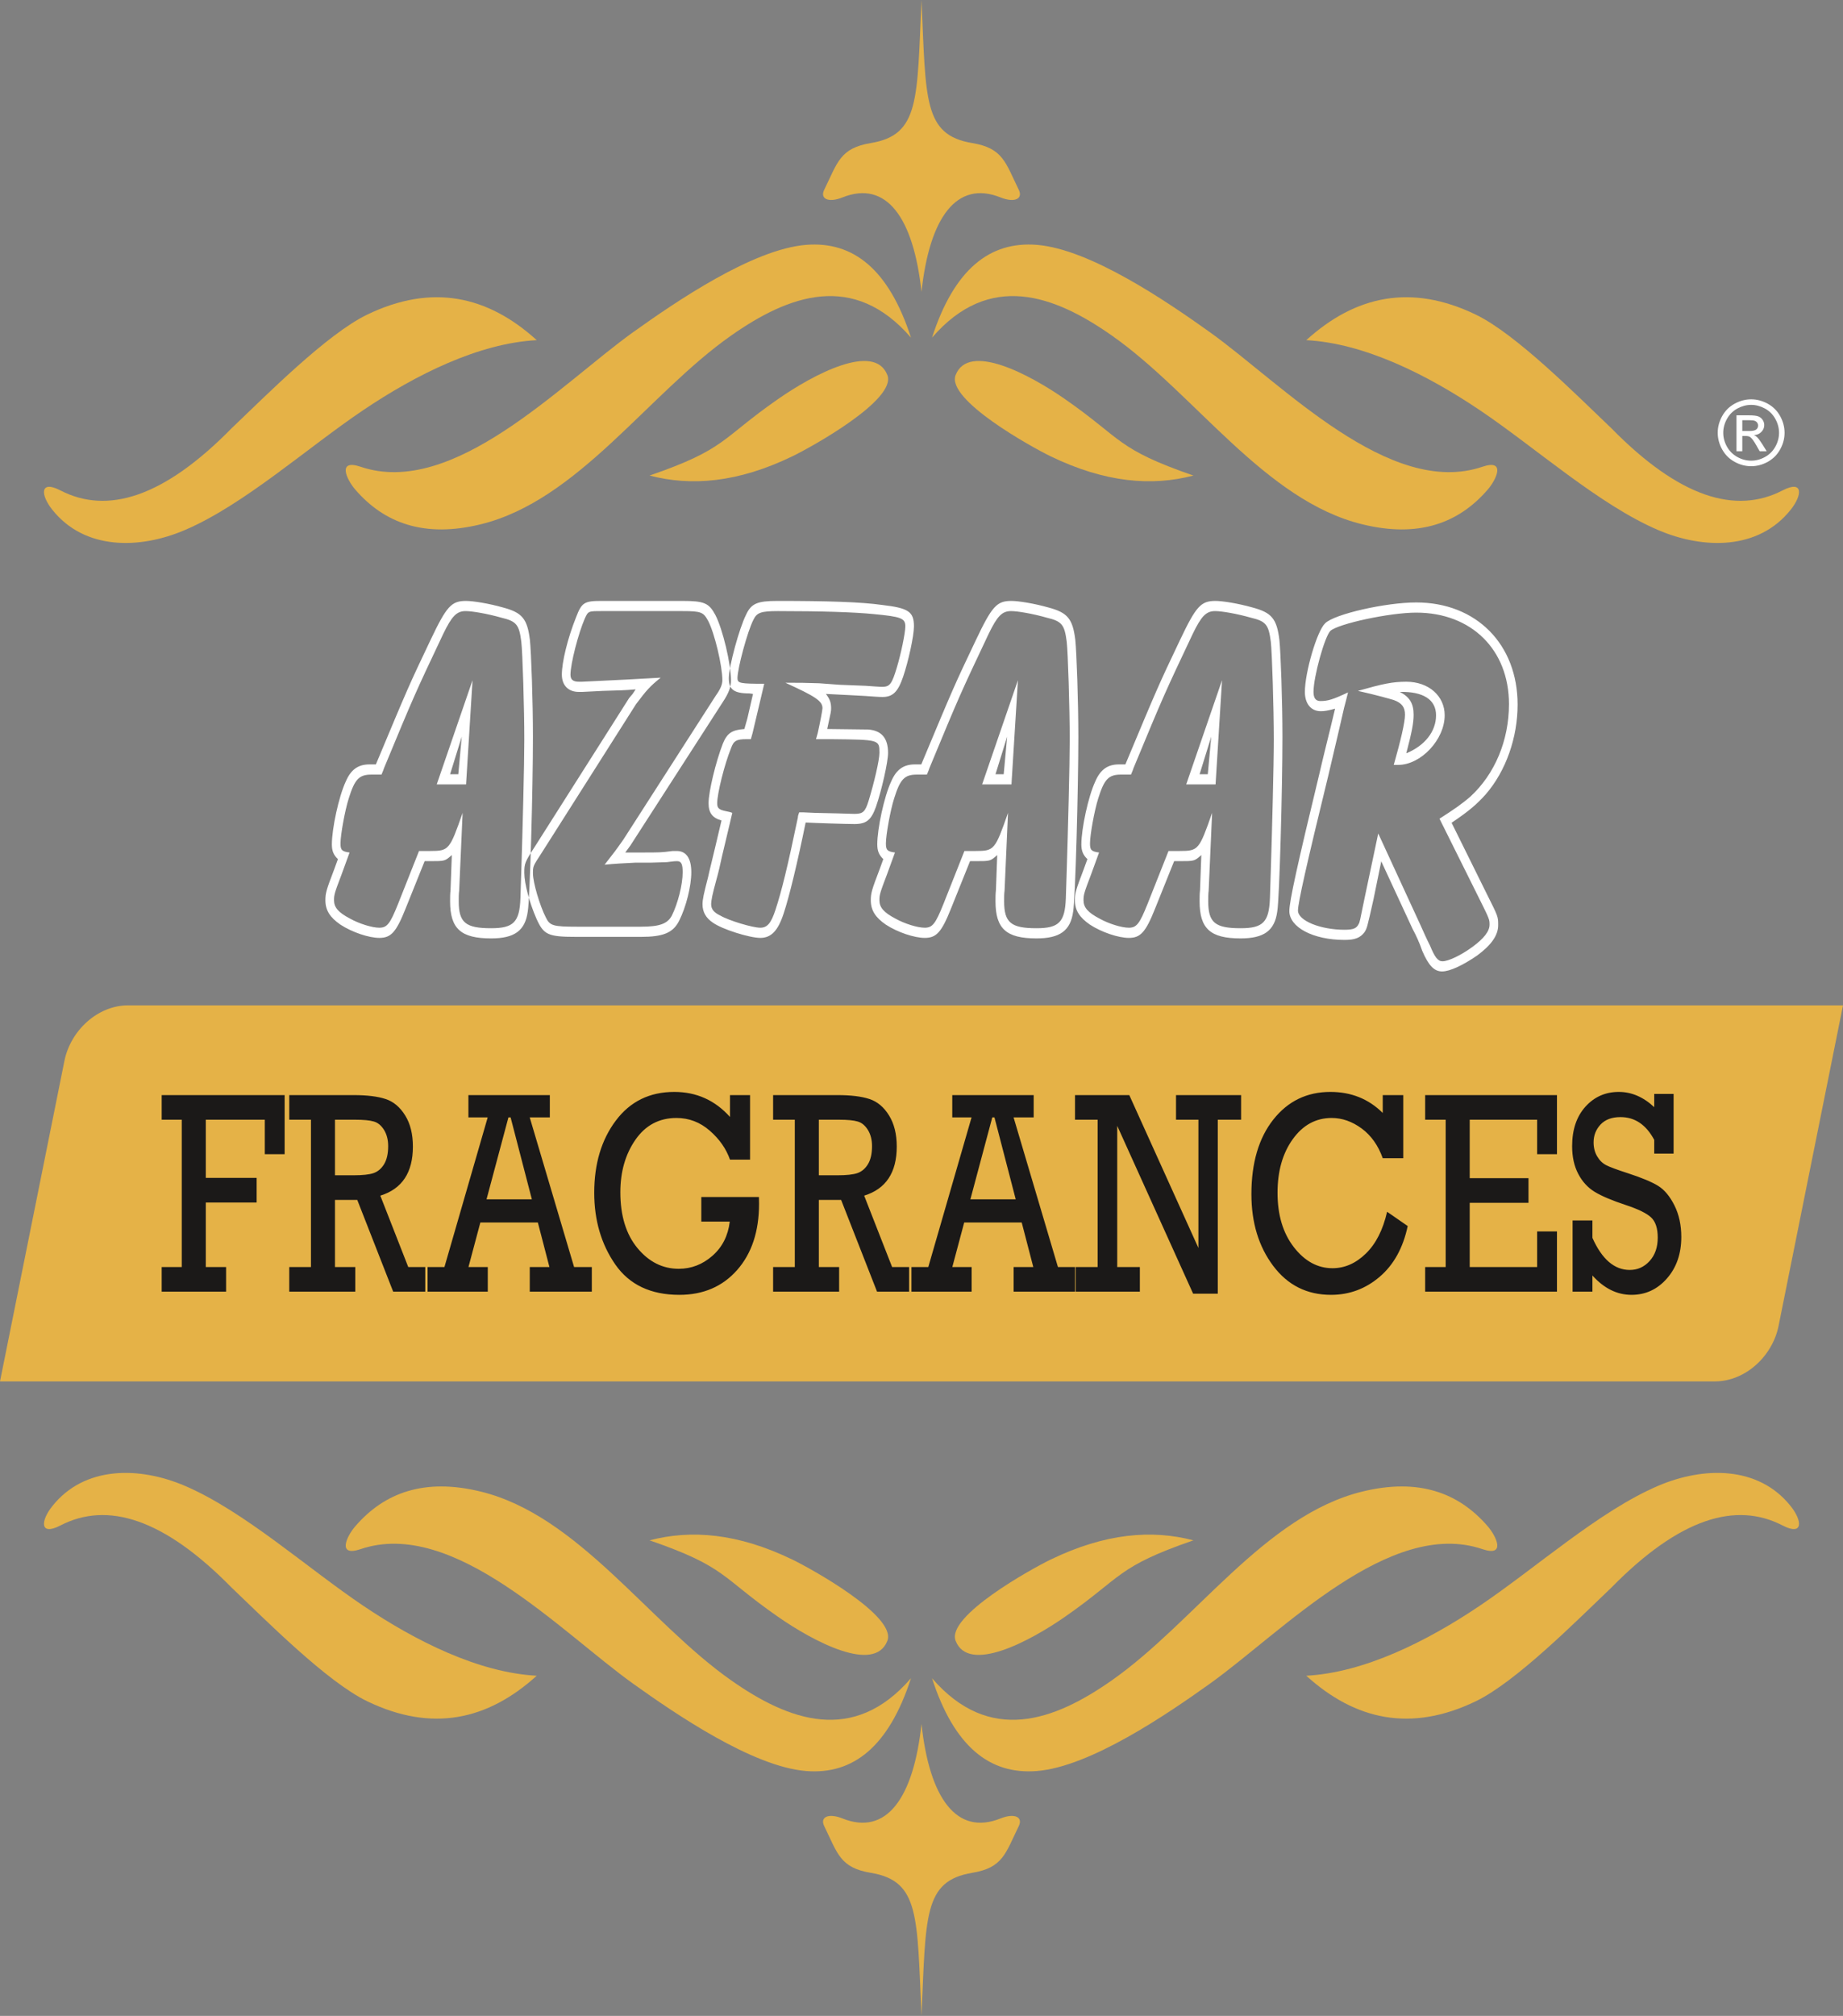 <?xml version="1.0" encoding="utf-8"?>
<svg xmlns="http://www.w3.org/2000/svg" viewBox="-544.62 -532.14 1300.512 1421.637" width="1300.51px" height="1421.64px">
  <rect x="-544.62" y="-532.14" width="1300.512" height="1421.637" fill="#808080" stroke="none"/>
  <path fill="#e5b247" d="M -507.72 530.032 C -484.95 501.38 -446.1 502.083 -414.3 515.642 C -372.52 533.423 -327.49 573.923 -288.24 600.306 C -251.04 625.333 -206.81 647.446 -165.88 649.618 C -200.56 681.052 -239.9 689.587 -285.42 667.661 C -314.01 653.911 -357.01 610.458 -381.06 587.591 C -429.13 538.614 -468.9 526.497 -502.05 543.677 C -516.65 551.196 -516.05 540.458 -507.72 530.032 Z M -507.72 530.032" fill-opacity="1" fill-rule="evenodd" style="stroke-width: 1;" transform="matrix(1, 0, 0, 1, 4.547473508864641e-13, 2.2737367544323206e-13)"/>
  <path fill="#e5b247" d="M 718.985 530.032 C 696.216 501.38 657.368 502.083 625.564 515.642 C 583.79 533.423 538.755 573.923 499.505 600.306 C 462.31 625.333 418.083 647.446 377.149 649.618 C 411.825 681.052 451.169 689.587 496.685 667.661 C 525.282 653.911 568.282 610.458 592.329 587.591 C 640.396 538.614 680.165 526.497 713.314 543.677 C 727.915 551.196 727.317 540.458 718.985 530.032 Z M 718.985 530.032" fill-opacity="1" fill-rule="evenodd" style="stroke-width: 1;" transform="matrix(1, 0, 0, 1, 4.547473508864641e-13, 2.2737367544323206e-13)"/>
  <path fill="#e5b247" d="M 98.22 651.372 C 82.626 699.497 57.56 719.477 24.282 716.825 C -13.417 713.845 -67.776 676.72 -97.835 655.247 C -148.8 618.798 -224.73 538.071 -290.23 560.356 C -306.72 565.903 -300.25 551.583 -293.97 544.282 C -273.31 520.313 -244.93 510.099 -205.41 519.743 C -136.62 536.548 -87.386 611.645 -28.792 652.786 C 12.064 681.497 57.7 698.224 98.22 651.372 Z M 98.22 651.372" fill-opacity="1" fill-rule="evenodd" style="stroke-width: 1;" transform="matrix(1, 0, 0, 1, 4.547473508864641e-13, 2.2737367544323206e-13)"/>
  <path fill="#e5b247" d="M 113.048 651.372 C 128.642 699.497 153.708 719.477 186.985 716.825 C 224.685 713.845 279.044 676.72 309.103 655.247 C 360.064 618.798 435.993 538.071 501.497 560.356 C 517.989 565.903 511.521 551.583 505.239 544.282 C 484.579 520.313 456.192 510.099 416.677 519.743 C 347.888 536.548 298.653 611.645 240.06 652.786 C 199.204 681.497 153.567 698.224 113.048 651.372 Z M 113.048 651.372" fill-opacity="1" fill-rule="evenodd" style="stroke-width: 1;" transform="matrix(1, 0, 0, 1, 4.547473508864641e-13, 2.2737367544323206e-13)"/>
  <path fill="#e5b247" d="M 81.552 624.981 C 88.317 607.567 27.728 574.087 14.528 567.704 C -23.995 549.079 -56.921 546.45 -86.229 554.13 C -31.854 572.923 -36.269 579.767 4.251 607.958 C 29.419 625.481 72.478 648.341 81.552 624.981 Z M 81.552 624.981" fill-opacity="1" fill-rule="evenodd" style="stroke-width: 1;" transform="matrix(1, 0, 0, 1, 4.547473508864641e-13, 2.2737367544323206e-13)"/>
  <path fill="#e5b247" d="M 129.716 624.981 C 122.95 607.567 183.54 574.087 196.739 567.704 C 235.263 549.079 268.189 546.45 297.497 554.13 C 243.122 572.923 247.536 579.767 207.017 607.958 C 181.853 625.481 138.79 648.341 129.716 624.981 Z M 129.716 624.981" fill-opacity="1" fill-rule="evenodd" style="stroke-width: 1;" transform="matrix(1, 0, 0, 1, 4.547473508864641e-13, 2.2737367544323206e-13)"/>
  <path fill="#e5b247" d="M 105.634 683.622 C 100.005 736.063 80.853 762.649 49.884 750.27 C 39.962 746.306 33.856 749.259 36.985 755.653 C 46.376 774.813 48.064 784.997 69.798 788.599 C 104.489 794.337 102.454 819.188 105.634 889.497 C 108.814 819.188 106.778 794.337 141.47 788.599 C 163.204 784.997 164.892 774.813 174.282 755.653 C 177.411 749.259 171.306 746.306 161.384 750.27 C 130.415 762.649 111.263 736.063 105.634 683.622 Z M 105.634 683.622" fill-opacity="1" fill-rule="evenodd" style="stroke-width: 1;" transform="matrix(1, 0, 0, 1, 4.547473508864641e-13, 2.2737367544323206e-13)"/>
  <path fill="#ffffff" d="M -244.97 75.157 L -241.01 75.157 C -230.66 75.157 -230.66 75.157 -225.79 70.852 L -226.7 95.587 C -227.01 98.095 -227.01 100.962 -227.01 103.47 C -227.01 122.825 -219.39 129.638 -198.08 129.638 C -181.64 129.638 -174.03 124.259 -172.2 110.638 C -170.68 102.036 -168.55 23.841 -168.55 -12.48 C -168.55 -37.628 -169.76 -71.737 -170.68 -80.757 C -172.51 -95.812 -176.16 -100.11 -189.56 -103.7 C -199.6 -106.57 -210.87 -108.36 -215.74 -108.36 C -226.09 -108.36 -229.44 -104.77 -241.01 -80.398 C -256.24 -48.382 -256.24 -48.382 -279.38 6.934 L -283.94 6.934 C -291.86 6.934 -297.04 10.52 -300.69 19.122 C -305.56 29.575 -310.44 52.216 -310.44 63.329 C -310.44 67.985 -309.22 70.852 -306.17 73.72 L -308.91 81.247 C -314.39 95.587 -315 97.735 -315 102.755 C -315 109.923 -311.65 114.938 -304.35 119.958 C -296.12 125.333 -284.25 129.278 -276.94 129.278 C -268.72 129.278 -265.06 125.333 -258.37 108.489 L -244.97 75.157 Z M -248.93 67.985 L -263.85 105.622 C -269.33 119.243 -271.46 122.11 -276.94 122.11 C -282.12 122.11 -291.25 119.243 -297.65 115.657 C -305.87 111.356 -308.91 107.77 -308.91 102.755 C -308.91 98.813 -308.61 97.735 -303.43 84.114 L -297.95 69.063 C -303.43 68.345 -304.35 67.27 -304.35 62.61 C -304.35 56.876 -301.3 39.61 -298.56 31.009 C -294.3 17.329 -291.25 14.106 -282.42 14.106 L -275.42 14.106 C -274.51 11.954 -273.9 10.52 -273.59 9.446 C -252.28 -41.929 -252.28 -41.929 -231.88 -85.058 C -225.79 -97.605 -222.44 -101.19 -216.05 -101.19 C -211.48 -101.19 -200.82 -99.39 -190.77 -96.526 C -180.12 -94.019 -178.29 -91.511 -176.77 -79.683 C -175.85 -72.097 -174.64 -32.253 -174.64 -10.687 C -174.64 7.653 -175.85 53.29 -176.77 82.325 L -177.38 101.321 C -177.99 118.165 -182.25 122.466 -198.08 122.466 C -216.05 122.466 -220.92 118.524 -220.92 103.47 C -220.92 100.962 -220.92 98.095 -220.61 95.942 L -218.18 41.106 C -227.31 67.27 -227.92 67.985 -241.01 67.985 L -248.93 67.985 Z M -215.74 21.032 L -211.18 -52.441 L -236.44 21.032 L -215.74 21.032 Z M -221.22 13.864 L -227.01 13.864 L -218.79 -12.659 L -221.22 13.864 Z M -103.39 69.063 L -101.56 66.552 L -99.73 64.044 L -34.577 -37.03 C -30.315 -43.483 -28.792 -47.784 -28.792 -52.085 C -28.792 -63.972 -34.577 -88.226 -39.753 -98.319 C -44.319 -106.92 -47.671 -108.36 -63.198 -108.36 L -120.14 -108.36 C -132.31 -108.36 -134.14 -107.28 -138.1 -96.886 C -144.19 -81.714 -148.15 -65.046 -148.15 -56.386 C -148.15 -48.858 -143.58 -44.198 -136.27 -44.198 L -133.53 -44.198 L -119.22 -44.917 C -107.35 -45.273 -104.3 -45.273 -96.081 -45.991 L -98.214 -42.765 L -100.65 -39.898 L -167.33 65.122 C -174.33 75.872 -174.64 76.946 -174.64 83.399 C -174.64 90.927 -170.98 104.544 -166.11 115.657 C -160.94 127.126 -158.19 128.559 -137.49 128.559 L -92.429 128.559 C -76.597 128.559 -69.593 125.692 -65.331 117.091 C -60.456 107.415 -56.804 92.72 -56.804 83.04 C -56.804 73.005 -60.456 67.985 -67.155 67.985 L -69.897 67.985 C -78.116 69.063 -79.03 69.063 -91.819 69.063 L -103.39 69.063 Z M -85.729 76.231 L -74.159 75.872 C -68.374 75.157 -68.374 75.157 -66.851 75.157 C -63.808 75.157 -62.894 77.306 -62.894 83.04 C -62.894 91.642 -66.241 104.903 -70.507 113.505 C -73.55 119.243 -79.03 121.392 -92.429 121.392 L -137.49 121.392 C -154.24 121.392 -156.68 120.673 -159.41 114.938 C -163.68 106.696 -168.55 90.208 -168.55 83.759 C -168.55 78.739 -168.55 78.739 -162.46 69.419 L -95.776 -35.597 C -88.167 -45.632 -86.339 -47.784 -78.421 -54.233 C -97.3 -53.159 -110.7 -52.441 -119.22 -52.085 L -134.14 -51.366 L -135.97 -51.366 C -140.23 -51.366 -142.06 -52.8 -142.06 -56.386 C -142.06 -63.972 -136.58 -85.296 -132.01 -95.812 C -129.57 -101.19 -129.57 -101.19 -120.14 -101.19 L -63.198 -101.19 C -49.8 -101.19 -48.28 -100.47 -44.929 -94.319 C -40.362 -85.655 -34.882 -62.538 -34.882 -52.441 C -34.882 -49.573 -36.101 -46.351 -39.448 -41.691 L -104.61 59.743 C -110.39 67.985 -111 68.704 -118 77.665 C -111 76.946 -103.69 76.591 -96.386 76.231 L -85.729 76.231 Z M -13.265 -42.765 L -14.175 -38.823 L -17.222 -25.562 L -19.354 -18.034 C -28.183 -17.316 -31.53 -15.167 -34.577 -7.64 C -39.448 4.903 -44.624 26.052 -44.624 34.294 C -44.624 41.106 -41.886 44.688 -35.491 46.481 C -42.796 77.665 -43.71 80.532 -44.929 86.267 C -47.976 98.095 -48.886 102.036 -48.886 105.622 C -48.886 110.997 -46.452 115.298 -41.581 118.524 C -35.186 123.184 -15.698 129.278 -8.089 129.278 C -0.476 129.278 4.396 124.259 8.356 112.075 C 12.314 100.243 18.099 76.231 23.884 47.915 C 30.278 48.274 53.114 48.989 58.29 48.989 C 66.814 48.989 70.165 46.122 73.513 36.806 C 77.47 25.337 82.04 5.263 82.04 -1.187 C 82.04 -11.581 77.47 -16.96 68.032 -17.675 L 39.106 -18.034 C 41.849 -30.577 41.849 -30.577 41.849 -32.73 C 41.849 -36.671 40.935 -39.179 38.192 -42.765 C 58.29 -41.691 61.028 -41.691 65.899 -41.331 C 71.079 -40.972 75.646 -40.616 78.079 -40.616 C 85.388 -40.616 89.04 -44.198 92.696 -54.952 C 96.349 -65.702 100.306 -83.624 100.306 -90.437 C 100.306 -100.83 96.349 -103.34 78.079 -105.49 C 62.856 -107.64 39.411 -108.36 4.091 -108.36 C -10.218 -108.36 -14.479 -106.57 -18.136 -98.679 C -23.007 -89.003 -30.315 -62.12 -30.315 -53.874 C -30.315 -45.991 -26.964 -43.124 -15.698 -43.124 L -13.265 -42.765 Z M 31.802 -13.015 L 31.192 -10.866 L 42.149 -10.866 C 75.95 -10.507 75.95 -10.507 75.95 -1.187 C 75.95 3.829 72.294 19.599 68.337 32.505 C 65.899 40.388 64.38 41.821 58.29 41.821 L 46.11 41.466 L 30.278 41.106 L 22.36 40.747 L 19.317 40.747 C 18.708 42.54 18.403 43.255 18.403 44.333 C 11.095 79.458 6.833 96.661 2.571 109.563 C -0.476 118.884 -3.214 122.11 -8.089 122.11 C -13.569 122.11 -30.315 117.091 -36.401 113.505 C -40.972 111.356 -42.796 108.849 -42.796 105.622 C -42.796 102.755 -41.886 98.454 -39.144 88.415 C -37.62 83.04 -36.401 77.665 -35.186 71.931 C -31.226 55.083 -29.401 47.915 -27.878 41.106 C -29.706 40.388 -30.315 40.388 -31.835 40.028 C -37.315 38.954 -38.534 37.88 -38.534 34.294 C -38.534 27.485 -33.358 6.696 -28.792 -4.413 C -26.964 -9.792 -24.835 -10.866 -17.831 -10.866 L -14.784 -10.866 L -13.569 -15.167 C -10.522 -28.069 -7.78 -39.538 -5.347 -49.933 C -22.397 -49.933 -24.226 -50.292 -24.226 -53.878 C -24.226 -60.687 -17.222 -86.851 -12.96 -95.093 C -10.522 -100.11 -7.78 -101.19 4.396 -101.19 C 34.845 -101.19 58.29 -100.47 72.294 -99.04 C 91.173 -97.245 94.22 -96.171 94.22 -90.437 C 94.22 -85.776 91.173 -71.081 88.13 -61.046 C 84.778 -49.933 83.255 -47.784 78.079 -47.784 C 75.646 -47.784 71.384 -48.14 66.204 -48.499 L 47.939 -49.218 L 33.321 -50.292 C 21.142 -50.651 21.142 -50.651 9.571 -50.651 C 30.888 -40.972 35.759 -37.749 35.759 -32.73 C 35.759 -31.296 33.931 -21.976 32.407 -15.167 L 31.802 -13.015 Z M 139.892 75.157 L 143.849 75.157 C 154.2 75.157 154.2 75.157 159.071 70.852 L 158.157 95.587 C 157.853 98.095 157.853 100.962 157.853 103.47 C 157.853 122.825 165.466 129.638 186.778 129.638 C 203.22 129.638 210.833 124.259 212.661 110.638 C 214.181 102.036 216.314 23.841 216.314 -12.48 C 216.314 -37.628 215.095 -71.737 214.181 -80.757 C 212.356 -95.812 208.7 -100.11 195.306 -103.7 C 185.255 -106.57 173.989 -108.36 169.118 -108.36 C 158.767 -108.36 155.419 -104.77 143.849 -80.398 C 128.622 -48.382 128.622 -48.382 105.481 6.934 L 100.915 6.934 C 93.001 6.934 87.825 10.52 84.169 19.122 C 79.298 29.575 74.427 52.216 74.427 63.329 C 74.427 67.985 75.646 70.852 78.689 73.72 L 75.95 81.247 C 70.47 95.587 69.86 97.735 69.86 102.755 C 69.86 109.923 73.208 114.938 80.517 119.958 C 88.735 125.333 100.61 129.278 107.919 129.278 C 116.142 129.278 119.794 125.333 126.493 108.489 L 139.892 75.157 Z M 135.931 67.985 L 121.013 105.622 C 115.532 119.243 113.399 122.11 107.919 122.11 C 102.743 122.11 93.61 119.243 87.216 115.657 C 78.993 111.356 75.95 107.77 75.95 102.755 C 75.95 98.813 76.255 97.735 81.431 84.114 L 86.911 69.063 C 81.431 68.345 80.517 67.27 80.517 62.61 C 80.517 56.876 83.56 39.61 86.302 31.009 C 90.564 17.329 93.61 14.106 102.439 14.106 L 109.442 14.106 C 110.356 11.954 110.966 10.52 111.267 9.446 C 132.583 -41.929 132.583 -41.929 152.981 -85.058 C 159.071 -97.605 162.423 -101.19 168.814 -101.19 C 173.384 -101.19 184.04 -99.39 194.087 -96.526 C 204.743 -94.019 206.571 -91.511 208.095 -79.683 C 209.005 -72.097 210.224 -32.253 210.224 -10.687 C 210.224 7.653 209.005 53.29 208.095 82.325 L 207.485 101.321 C 206.876 118.165 202.614 122.466 186.778 122.466 C 168.814 122.466 163.942 118.524 163.942 103.47 C 163.942 100.962 163.942 98.095 164.247 95.942 L 166.685 41.106 C 157.552 67.27 156.939 67.985 143.849 67.985 L 135.931 67.985 Z M 169.118 21.032 L 173.685 -52.441 L 148.415 21.032 L 169.118 21.032 Z M 163.638 13.864 L 157.853 13.864 L 166.075 -12.659 L 163.638 13.864 Z M 283.907 75.157 L 287.868 75.157 C 298.22 75.157 298.22 75.157 303.091 70.852 L 302.177 95.587 C 301.872 98.095 301.872 100.962 301.872 103.47 C 301.872 122.825 309.485 129.638 330.798 129.638 C 347.239 129.638 354.853 124.259 356.677 110.638 C 358.2 102.036 360.333 23.841 360.333 -12.48 C 360.333 -37.628 359.114 -71.737 358.2 -80.757 C 356.376 -95.812 352.72 -100.11 339.325 -103.7 C 329.274 -106.57 318.009 -108.36 313.138 -108.36 C 302.786 -108.36 299.439 -104.77 287.868 -80.398 C 272.642 -48.382 272.642 -48.382 249.501 6.934 L 244.935 6.934 C 237.021 6.934 231.841 10.52 228.189 19.122 C 223.317 29.575 218.446 52.216 218.446 63.329 C 218.446 67.985 219.661 70.852 222.708 73.72 L 219.966 81.247 C 214.485 95.587 213.88 97.735 213.88 102.755 C 213.88 109.923 217.228 114.938 224.536 119.958 C 232.755 125.333 244.63 129.278 251.939 129.278 C 260.157 129.278 263.814 125.333 270.513 108.489 L 283.907 75.157 Z M 279.95 67.985 L 265.028 105.622 C 259.552 119.243 257.419 122.11 251.939 122.11 C 246.763 122.11 237.626 119.243 231.235 115.657 C 223.013 111.356 219.966 107.77 219.966 102.755 C 219.966 98.813 220.271 97.735 225.45 84.114 L 230.931 69.063 C 225.45 68.345 224.536 67.27 224.536 62.61 C 224.536 56.876 227.579 39.61 230.321 31.009 C 234.583 17.329 237.626 14.106 246.458 14.106 L 253.462 14.106 C 254.376 11.954 254.981 10.52 255.286 9.446 C 276.603 -41.929 276.603 -41.929 297.001 -85.058 C 303.091 -97.605 306.439 -101.19 312.833 -101.19 C 317.399 -101.19 328.06 -99.39 338.106 -96.526 C 348.763 -94.019 350.591 -91.511 352.11 -79.683 C 353.024 -72.097 354.243 -32.253 354.243 -10.687 C 354.243 7.653 353.024 53.29 352.11 82.325 L 351.501 101.321 C 350.892 118.165 346.63 122.466 330.798 122.466 C 312.833 122.466 307.962 118.524 307.962 103.47 C 307.962 100.962 307.962 98.095 308.267 95.942 L 310.704 41.106 C 301.567 67.27 300.958 67.985 287.868 67.985 L 279.95 67.985 Z M 313.138 21.032 L 317.704 -52.441 L 292.435 21.032 L 313.138 21.032 Z M 307.657 13.864 L 301.872 13.864 L 310.095 -12.659 L 307.657 13.864 Z M 479.689 48.095 C 492.478 39.493 497.653 34.833 503.743 28.083 C 518.052 11.595 526.274 -11.999 526.274 -35.237 C 526.274 -77.89 497.044 -107.28 454.72 -107.28 C 433.103 -107.28 396.868 -99.04 390.478 -92.585 C 384.692 -87.21 376.165 -57.819 376.165 -44.198 C 376.165 -35.956 380.427 -30.577 387.431 -30.577 C 389.868 -30.577 392.302 -30.937 397.478 -32.37 L 394.13 -18.452 C 391.692 -8.417 388.954 2.337 386.517 13.028 C 370.685 78.501 365.204 103.532 365.204 110.341 C 365.204 121.751 381.95 130.712 404.177 130.712 C 411.485 130.712 415.138 129.278 418.185 125.333 C 420.009 122.466 420.009 122.466 424.579 102.099 L 430.06 75.274 L 452.286 123.184 C 454.415 127.126 456.853 132.145 458.981 138.415 C 463.552 148.989 467.509 152.934 472.989 152.934 C 478.47 152.934 487.603 148.63 497.653 141.763 C 507.7 134.356 512.571 127.485 512.571 120.317 C 512.571 114.282 512.571 114.282 504.653 98.513 L 479.689 48.095 Z M 499.478 102.099 C 506.481 116.075 506.481 116.434 506.481 119.958 C 506.481 124.618 502.524 129.638 494.606 135.489 C 486.083 141.763 477.251 145.767 473.294 145.767 C 469.946 145.767 467.814 142.837 464.466 134.712 C 462.028 129.993 459.896 124.977 457.462 119.661 L 427.927 55.622 L 418.485 100.306 C 414.833 118.227 414.833 118.227 414.224 119.302 C 412.704 122.466 410.571 123.544 404.177 123.544 C 387.126 123.544 371.294 117.149 371.294 109.981 C 371.294 104.606 377.384 77.427 392.606 15.181 C 398.696 -10.566 401.435 -22.394 403.872 -33.089 C 404.786 -36.671 405.7 -39.898 406.614 -43.839 C 395.958 -38.823 392.302 -37.749 387.126 -37.749 C 383.778 -37.749 382.255 -39.898 382.255 -44.198 C 382.255 -54.952 390.169 -83.265 394.13 -87.21 C 399.61 -92.226 435.845 -100.11 454.72 -100.11 C 493.692 -100.11 520.185 -73.948 520.185 -35.597 C 520.185 -9.851 510.138 13.747 493.087 29.517 C 486.997 34.833 481.212 38.774 471.161 45.227 L 499.478 102.099 Z M 441.931 7.294 C 458.071 7.294 474.817 -10.566 474.817 -27.71 C 474.817 -41.331 463.552 -51.366 447.72 -51.366 C 437.974 -51.366 431.274 -49.933 413.614 -44.917 C 427.927 -41.691 436.454 -39.179 438.888 -38.464 C 444.673 -36.312 446.806 -33.444 446.806 -28.069 C 446.806 -22.753 443.759 -9.851 438.888 7.294 L 441.931 7.294 Z M 443.149 -44.198 C 459.591 -44.558 468.728 -38.823 468.728 -27.71 C 468.728 -16.3 460.81 -6.265 447.72 -0.89 C 451.677 -15.944 452.896 -22.394 452.896 -28.069 C 452.896 -35.956 450.153 -40.616 443.149 -44.198 Z M 443.149 -44.198" fill-opacity="1" fill-rule="evenodd" style="stroke-width: 1;" transform="matrix(1, 0, 0, 1, 4.547473508864641e-13, 2.2737367544323206e-13)"/>
  <path fill="#e5b247" d="M -507.72 -172.68 C -484.95 -144.03 -446.1 -144.73 -414.3 -158.29 C -372.52 -176.07 -327.49 -216.57 -288.24 -242.95 C -251.04 -267.98 -206.81 -290.09 -165.88 -292.26 C -200.56 -323.7 -239.9 -332.23 -285.42 -310.31 C -314.01 -296.56 -357.01 -253.1 -381.06 -230.24 C -429.13 -181.26 -468.9 -169.14 -502.05 -186.32 C -516.65 -193.84 -516.05 -183.1 -507.72 -172.68 Z M -507.72 -172.68" fill-opacity="1" fill-rule="evenodd" style="stroke-width: 1;" transform="matrix(1, 0, 0, 1, 4.547473508864641e-13, 2.2737367544323206e-13)"/>
  <path fill="#e5b247" d="M 718.985 -172.68 C 696.216 -144.03 657.368 -144.73 625.564 -158.29 C 583.79 -176.07 538.755 -216.57 499.505 -242.95 C 462.31 -267.98 418.083 -290.09 377.149 -292.26 C 411.825 -323.7 451.169 -332.23 496.685 -310.31 C 525.282 -296.56 568.282 -253.1 592.329 -230.24 C 640.396 -181.26 680.165 -169.14 713.314 -186.32 C 727.915 -193.84 727.317 -183.1 718.985 -172.68 Z M 718.985 -172.68" fill-opacity="1" fill-rule="evenodd" style="stroke-width: 1;" transform="matrix(1, 0, 0, 1, 4.547473508864641e-13, 2.2737367544323206e-13)"/>
  <path fill="#e5b247" d="M 98.22 -294.02 C 82.626 -342.14 57.56 -362.12 24.282 -359.47 C -13.417 -356.49 -67.776 -319.37 -97.835 -297.89 C -148.8 -261.44 -224.73 -180.72 -290.23 -203 C -306.72 -208.55 -300.25 -194.23 -293.97 -186.93 C -273.31 -162.96 -244.93 -152.75 -205.41 -162.39 C -136.62 -179.19 -87.386 -254.29 -28.792 -295.43 C 12.064 -324.14 57.7 -340.87 98.22 -294.02 Z M 98.22 -294.02" fill-opacity="1" fill-rule="evenodd" style="stroke-width: 1;" transform="matrix(1, 0, 0, 1, 4.547473508864641e-13, 2.2737367544323206e-13)"/>
  <path fill="#e5b247" d="M 113.048 -294.02 C 128.642 -342.14 153.708 -362.12 186.985 -359.47 C 224.685 -356.49 279.044 -319.37 309.103 -297.89 C 360.064 -261.44 435.993 -180.72 501.497 -203 C 517.989 -208.55 511.521 -194.23 505.239 -186.93 C 484.579 -162.96 456.192 -152.75 416.677 -162.39 C 347.888 -179.19 298.653 -254.29 240.06 -295.43 C 199.204 -324.14 153.567 -340.87 113.048 -294.02 Z M 113.048 -294.02" fill-opacity="1" fill-rule="evenodd" style="stroke-width: 1;" transform="matrix(1, 0, 0, 1, 4.547473508864641e-13, 2.2737367544323206e-13)"/>
  <path fill="#e5b247" d="M 81.552 -267.63 C 88.317 -250.21 27.728 -216.73 14.528 -210.35 C -23.995 -191.73 -56.921 -189.1 -86.229 -196.78 C -31.854 -215.57 -36.269 -222.41 4.251 -250.6 C 29.419 -268.13 72.478 -290.99 81.552 -267.63 Z M 81.552 -267.63" fill-opacity="1" fill-rule="evenodd" style="stroke-width: 1;" transform="matrix(1, 0, 0, 1, 4.547473508864641e-13, 2.2737367544323206e-13)"/>
  <path fill="#e5b247" d="M 129.716 -267.63 C 122.95 -250.21 183.54 -216.73 196.739 -210.35 C 235.263 -191.73 268.189 -189.1 297.497 -196.78 C 243.122 -215.57 247.536 -222.41 207.017 -250.6 C 181.853 -268.13 138.79 -290.99 129.716 -267.63 Z M 129.716 -267.63" fill-opacity="1" fill-rule="evenodd" style="stroke-width: 1;" transform="matrix(1, 0, 0, 1, 4.547473508864641e-13, 2.2737367544323206e-13)"/>
  <path fill="#e5b247" d="M 105.634 -326.27 C 100.005 -378.71 80.853 -405.3 49.884 -392.92 C 39.962 -388.95 33.856 -391.9 36.985 -398.3 C 46.376 -417.46 48.064 -427.64 69.798 -431.25 C 104.489 -436.98 102.454 -461.83 105.634 -532.14 C 108.814 -461.83 106.778 -436.98 141.47 -431.25 C 163.204 -427.64 164.892 -417.46 174.282 -398.3 C 177.411 -391.9 171.306 -388.95 161.384 -392.92 C 130.415 -405.3 111.263 -378.71 105.634 -326.27 Z M 105.634 -326.27" fill-opacity="1" fill-rule="evenodd" style="stroke-width: 1;" transform="matrix(1, 0, 0, 1, 4.547473508864641e-13, 2.2737367544323206e-13)"/>
  <path fill="#e5b247" d="M -454.22 176.852 L 755.892 176.852 L 710.431 402.892 C 706.142 424.231 687.036 442.048 665.485 442.048 L -544.62 442.048 L -499.16 216.009 C -494.87 194.669 -475.77 176.852 -454.22 176.852 Z M -454.22 176.852" fill-opacity="1" fill-rule="evenodd" style="stroke-width: 1;" transform="matrix(1, 0, 0, 1, 4.547473508864641e-13, 2.2737367544323206e-13)"/>
  <path fill="#1b1918" d="M -416.36 361.407 L -416.36 257.497 L -430.52 257.497 L -430.52 240.142 L -343.77 240.142 L -343.77 281.79 L -357.76 281.79 L -357.76 257.497 L -399.4 257.497 L -399.4 298.528 L -363.52 298.528 L -363.52 315.884 L -399.4 315.884 L -399.4 361.407 L -385.08 361.407 L -385.08 378.763 L -430.52 378.763 L -430.52 361.407 L -416.36 361.407 Z M -325.19 361.407 L -325.19 257.497 L -340.5 257.497 L -340.5 240.142 L -295.13 240.142 C -285.63 240.142 -278.12 241.059 -272.55 242.899 C -266.98 244.7 -262.37 248.579 -258.72 254.466 C -255.07 260.317 -253.26 267.669 -253.26 276.446 C -253.26 294.786 -260.91 306.321 -276.25 311.052 L -256.53 361.407 L -242.89 361.407 L -242.89 378.763 L -267.17 378.763 L -292.52 314.044 L -308.24 314.044 L -308.24 361.407 L -293.92 361.407 L -293.92 378.763 L -340.5 378.763 L -340.5 361.407 L -325.19 361.407 Z M -308.24 296.692 L -295.1 296.692 C -288.73 296.692 -284.04 296.181 -281.03 295.161 C -278.01 294.106 -275.51 292.032 -273.59 288.868 C -271.67 285.704 -270.71 281.45 -270.71 276.142 C -270.71 271.614 -271.7 267.806 -273.64 264.673 C -275.59 261.544 -277.98 259.571 -280.86 258.755 C -283.71 257.903 -288.08 257.497 -293.98 257.497 L -308.24 257.497 L -308.24 296.692 Z M -165.09 329.97 L -205.66 329.97 L -214.05 361.407 L -200.42 361.407 L -200.42 378.763 L -244.54 378.763 L -244.54 361.407 L -231.01 361.407 L -200.48 255.864 L -214.09 255.864 L -214.09 240.142 L -156.63 240.142 L -156.63 255.864 L -170.82 255.864 L -139.51 361.407 L -127 361.407 L -127 378.763 L -170.79 378.763 L -170.79 361.407 L -156.91 361.407 L -165.09 329.97 Z M -169.31 313.638 L -184.31 255.864 L -185.85 255.864 L -201.3 313.638 L -169.31 313.638 Z M -49.745 312.005 L -9.085 312.005 C -9.03 313.806 -9.003 315.372 -9.003 316.767 C -9.003 336.227 -14.163 351.813 -24.448 363.485 C -34.737 375.153 -48.347 381.009 -65.218 381.009 C -85.44 381.009 -100.5 373.86 -110.43 359.606 C -120.33 345.349 -125.3 328.474 -125.3 309.009 C -125.3 288.595 -120.23 271.649 -110.08 258.142 C -99.95 244.634 -86.179 237.895 -68.788 237.895 C -53.175 237.895 -40.061 243.782 -29.499 255.556 L -29.499 240.142 L -15.343 240.142 L -15.343 285.669 L -29.499 285.669 C -32.186 278.013 -36.933 271.173 -43.792 265.22 C -50.624 259.263 -58.44 256.27 -67.249 256.27 C -79.487 256.27 -89.144 261.407 -96.249 271.649 C -103.33 281.892 -106.87 294.208 -106.87 308.669 C -106.87 325.204 -102.83 338.341 -94.765 348.071 C -86.729 357.767 -77.015 362.634 -65.659 362.634 C -56.769 362.634 -48.839 359.571 -41.87 353.446 C -34.901 347.321 -30.843 339.294 -29.663 329.356 L -49.745 329.356 L -49.745 312.005 Z M 16.235 361.407 L 16.235 257.497 L 0.927 257.497 L 0.927 240.142 L 46.306 240.142 C 55.798 240.142 63.314 241.059 68.884 242.899 C 74.454 244.7 79.064 248.579 82.712 254.466 C 86.36 260.317 88.173 267.669 88.173 276.446 C 88.173 294.786 80.517 306.321 65.181 311.052 L 84.907 361.407 L 98.54 361.407 L 98.54 378.763 L 74.263 378.763 L 48.911 314.044 L 33.192 314.044 L 33.192 361.407 L 47.513 361.407 L 47.513 378.763 L 0.927 378.763 L 0.927 361.407 L 16.235 361.407 Z M 33.192 296.692 L 46.333 296.692 C 52.696 296.692 57.388 296.181 60.407 295.161 C 63.423 294.106 65.923 292.032 67.841 288.868 C 69.763 285.704 70.724 281.45 70.724 276.142 C 70.724 271.614 69.735 267.806 67.786 264.673 C 65.841 261.544 63.45 259.571 60.571 258.755 C 57.72 257.903 53.356 257.497 47.458 257.497 L 33.192 257.497 L 33.192 296.692 Z M 176.349 329.97 L 135.771 329.97 L 127.376 361.407 L 141.013 361.407 L 141.013 378.763 L 96.896 378.763 L 96.896 361.407 L 110.423 361.407 L 140.958 255.864 L 127.349 255.864 L 127.349 240.142 L 184.798 240.142 L 184.798 255.864 L 170.614 255.864 L 201.919 361.407 L 214.427 361.407 L 214.427 378.763 L 170.642 378.763 L 170.642 361.407 L 184.524 361.407 L 176.349 329.97 Z M 172.122 313.638 L 157.118 255.864 L 155.579 255.864 L 140.134 313.638 L 172.122 313.638 Z M 229.931 361.407 L 229.931 257.497 L 213.962 257.497 L 213.962 240.142 L 252.263 240.142 L 301.04 347.934 L 301.04 257.497 L 285.239 257.497 L 285.239 240.142 L 331.165 240.142 L 331.165 257.497 L 314.704 257.497 L 314.704 380.192 L 297.31 380.192 L 243.755 261.817 L 243.755 361.407 L 259.724 361.407 L 259.724 378.763 L 213.962 378.763 L 213.962 361.407 L 229.931 361.407 Z M 434.185 322.415 L 448.728 332.485 C 445.462 347.899 438.849 359.845 428.892 368.313 C 418.958 376.786 407.517 381.009 394.595 381.009 C 377.642 381.009 364.032 374.2 353.798 360.556 C 343.567 346.946 338.435 330.071 338.435 309.997 C 338.435 287.981 343.595 270.458 353.88 257.427 C 364.169 244.395 377.614 237.895 394.185 237.895 C 408.833 237.895 421.126 242.829 431.11 252.731 L 431.11 240.142 L 445.599 240.142 L 445.599 284.645 L 431.11 284.645 C 427.903 275.63 422.935 268.622 416.243 263.688 C 409.521 258.755 402.47 256.27 395.091 256.27 C 383.923 256.27 374.759 261.27 367.599 271.243 C 360.439 281.212 356.872 293.802 356.872 309.044 C 356.872 324.696 360.712 337.454 368.368 347.356 C 376.048 357.259 385.13 362.224 395.638 362.224 C 404.282 362.224 412.126 358.79 419.204 351.88 C 426.282 345.009 431.274 335.177 434.185 322.415 Z M 475.528 361.407 L 475.528 257.497 L 461.044 257.497 L 461.044 240.142 L 554.048 240.142 L 554.048 281.79 L 540.06 281.79 L 540.06 257.497 L 492.485 257.497 L 492.485 298.735 L 533.966 298.735 L 533.966 316.087 L 492.485 316.087 L 492.485 361.407 L 540.06 361.407 L 540.06 336.298 L 554.048 336.298 L 554.048 378.763 L 461.044 378.763 L 461.044 361.407 L 475.528 361.407 Z M 565.079 378.763 L 565.079 328.54 L 579.071 328.54 L 579.071 340.821 C 585.794 355.895 594.571 363.45 605.407 363.45 C 610.95 363.45 615.614 361.341 619.427 357.153 C 623.243 352.97 625.161 347.458 625.161 340.653 C 625.161 334.052 623.599 329.321 620.497 326.431 C 617.399 323.505 611.528 320.645 602.884 317.755 C 592.845 314.454 585.435 311.29 580.606 308.329 C 575.778 305.368 571.911 301.149 569.056 295.673 C 566.177 290.192 564.751 283.696 564.751 276.177 C 564.751 264.54 567.876 255.251 574.134 248.309 C 580.388 241.368 588.263 237.895 597.7 237.895 C 606.669 237.895 615.009 241.47 622.692 248.649 L 622.692 239.325 L 636.356 239.325 L 636.356 281.38 L 622.692 281.38 L 622.692 271.72 C 616.931 261.001 609.032 255.657 598.907 255.657 C 592.79 255.657 588.095 257.392 584.806 260.899 C 581.54 264.403 579.896 268.587 579.896 273.454 C 579.896 277.196 580.716 280.462 582.392 283.286 C 584.064 286.145 586.177 288.22 588.755 289.548 C 591.337 290.876 596.384 292.747 603.954 295.196 C 613.806 298.392 620.966 301.388 625.435 304.145 C 629.88 306.899 633.724 311.493 636.958 317.958 C 640.169 324.388 641.786 331.806 641.786 340.177 C 641.786 351.981 638.415 361.747 631.665 369.438 C 624.915 377.161 616.575 381.009 606.642 381.009 C 596.439 381.009 587.247 376.446 579.071 367.364 L 579.071 378.763 L 565.079 378.763 Z M 565.079 378.763" fill-opacity="1" fill-rule="evenodd" style="stroke-width: 1;" transform="matrix(1, 0, 0, 1, 4.547473508864641e-13, 2.2737367544323206e-13)"/>
  <path fill="#ffffff" d="M 691.095 -250.53 C 695.052 -250.53 698.911 -249.52 702.689 -247.48 C 706.454 -245.45 709.399 -242.54 711.501 -238.76 C 713.603 -234.98 714.657 -231.03 714.657 -226.94 C 714.657 -222.87 713.622 -218.96 711.544 -215.21 C 709.474 -211.46 706.571 -208.55 702.829 -206.48 C 699.083 -204.4 695.169 -203.36 691.095 -203.36 C 687.009 -203.36 683.095 -204.4 679.349 -206.48 C 675.606 -208.55 672.692 -211.46 670.614 -215.21 C 668.536 -218.96 667.489 -222.87 667.489 -226.94 C 667.489 -231.03 668.544 -234.98 670.657 -238.76 C 672.778 -242.54 675.724 -245.45 679.489 -247.48 C 683.267 -249.52 687.126 -250.53 691.095 -250.53 Z M 691.095 -246.62 C 687.778 -246.62 684.544 -245.77 681.411 -244.08 C 678.274 -242.38 675.821 -239.95 674.048 -236.79 C 672.278 -233.63 671.392 -230.35 671.392 -226.94 C 671.392 -223.53 672.267 -220.28 674.005 -217.16 C 675.747 -214.05 678.177 -211.62 681.302 -209.88 C 684.427 -208.14 687.692 -207.26 691.095 -207.26 C 694.485 -207.26 697.751 -208.14 700.876 -209.88 C 704.001 -211.62 706.435 -214.05 708.161 -217.16 C 709.888 -220.28 710.755 -223.53 710.755 -226.94 C 710.755 -230.35 709.868 -233.63 708.106 -236.79 C 706.349 -239.95 703.896 -242.38 700.747 -244.08 C 697.599 -245.77 694.38 -246.62 691.095 -246.62 Z M 680.735 -213.92 L 680.735 -239.26 L 689.462 -239.26 C 692.45 -239.26 694.603 -239.03 695.939 -238.56 C 697.282 -238.09 698.337 -237.28 699.138 -236.11 C 699.927 -234.94 700.321 -233.71 700.321 -232.4 C 700.321 -230.55 699.661 -228.93 698.325 -227.57 C 697.005 -226.19 695.243 -225.42 693.048 -225.25 C 693.942 -224.88 694.669 -224.43 695.2 -223.91 C 696.224 -222.91 697.474 -221.24 698.954 -218.88 L 702.048 -213.92 L 697.079 -213.92 L 694.817 -217.91 C 693.048 -221.06 691.606 -223.03 690.517 -223.82 C 689.771 -224.4 688.685 -224.68 687.243 -224.68 L 684.833 -224.68 L 684.833 -213.92 L 680.735 -213.92 Z M 684.833 -228.19 L 689.802 -228.19 C 692.181 -228.19 693.806 -228.55 694.669 -229.25 C 695.532 -229.95 695.97 -230.89 695.97 -232.05 C 695.97 -232.79 695.755 -233.46 695.341 -234.05 C 694.923 -234.65 694.349 -235.09 693.61 -235.37 C 692.864 -235.66 691.501 -235.81 689.493 -235.81 L 684.833 -235.81 L 684.833 -228.19 Z M 684.833 -228.19" fill-opacity="1" fill-rule="evenodd" style="stroke-width: 1;" transform="matrix(1, 0, 0, 1, 4.547473508864641e-13, 2.2737367544323206e-13)"/>
</svg>